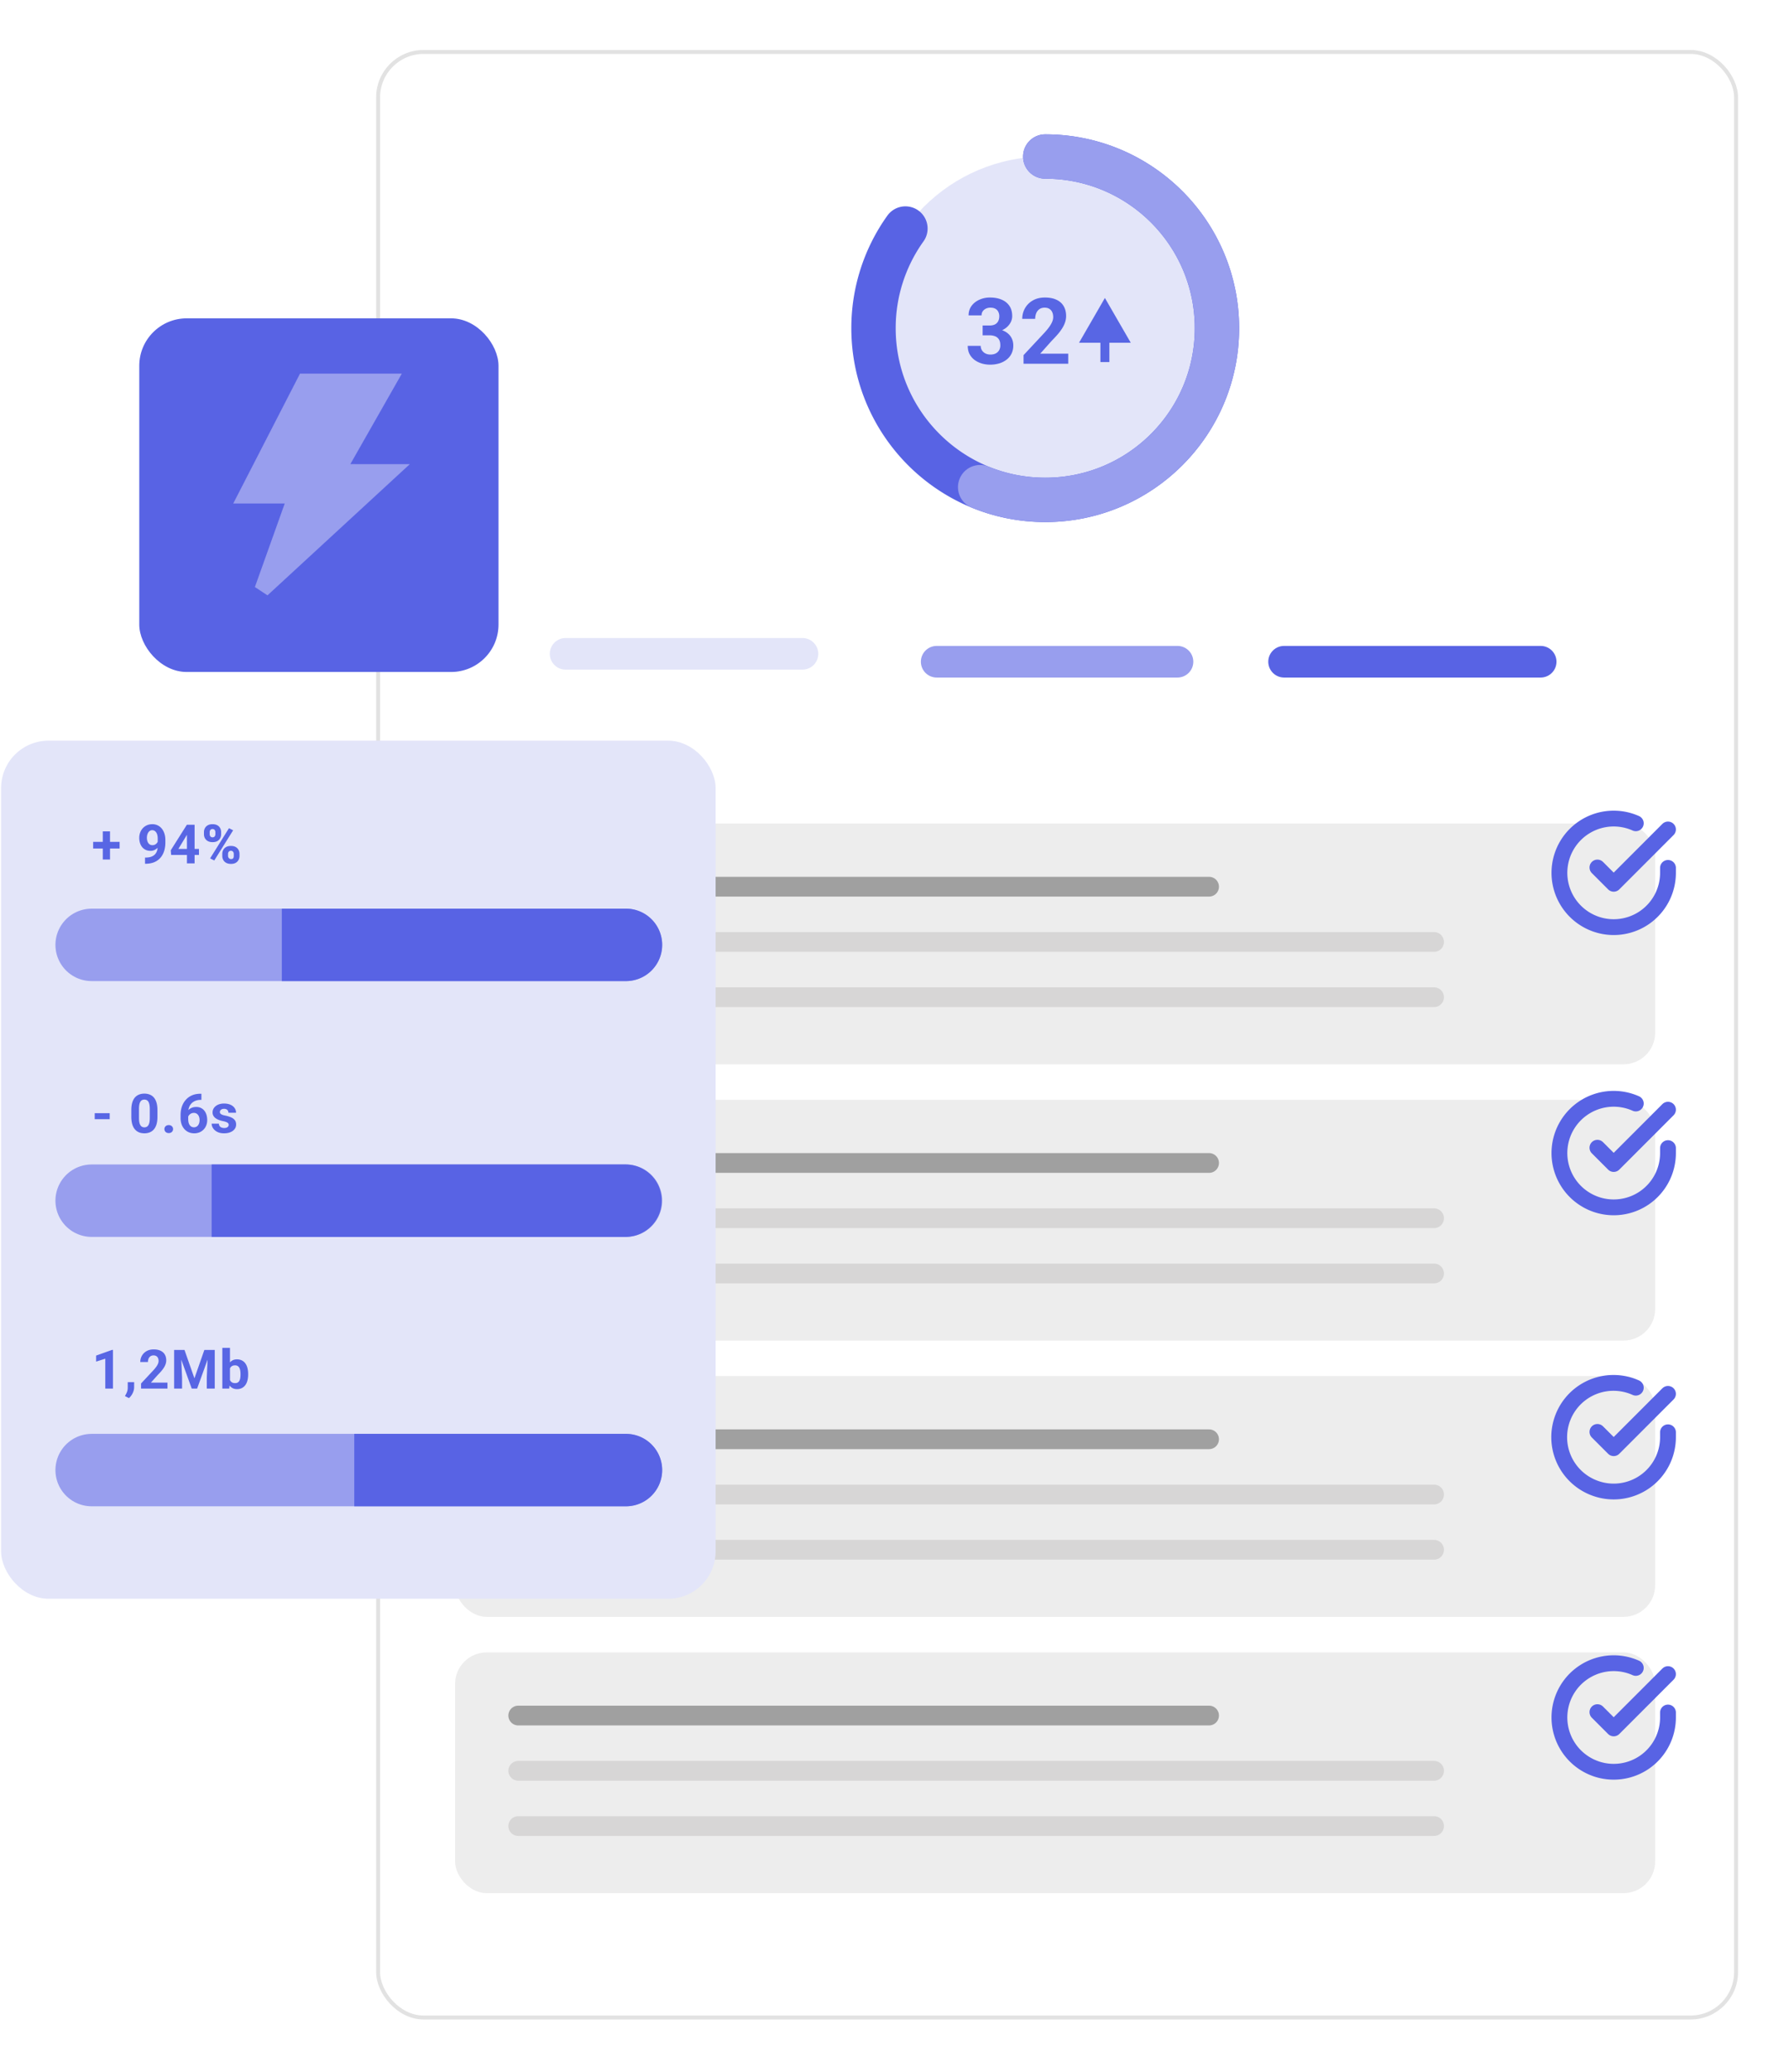 <svg width="316" height="366" fill="none" xmlns="http://www.w3.org/2000/svg"><g filter="url(#a)"><rect x="66.436" y="6.037" width="240.563" height="347.945" rx="8.378" fill="#fff"/><rect x="66.786" y="6.386" width="239.865" height="347.247" rx="8.029" stroke="#E2E2E2" stroke-width=".698"/></g><circle cx="184.626" cy="57.984" r="30.332" fill="#E3E5F9"/><path d="M173.569 57.505h1.22c.391 0 .713-.066.967-.198.253-.137.441-.327.562-.57.127-.248.191-.536.191-.864a1.69 1.69 0 0 0-.175-.784 1.18 1.18 0 0 0-.515-.54c-.232-.131-.525-.197-.879-.197-.28 0-.539.055-.777.166-.238.111-.428.267-.57.468-.143.2-.214.443-.214.729h-2.29c0-.634.169-1.186.507-1.657.343-.47.803-.837 1.379-1.1a4.501 4.501 0 0 1 1.901-.397c.782 0 1.466.127 2.053.38.586.248 1.043.616 1.37 1.102.328.486.492 1.088.492 1.806 0 .365-.085.719-.254 1.062a2.981 2.981 0 0 1-.729.92c-.312.269-.692.485-1.141.65a4.524 4.524 0 0 1-1.513.237h-1.585v-1.213Zm0 1.736v-1.18h1.585c.628 0 1.18.07 1.656.213.475.143.874.349 1.196.618.322.264.565.579.729.943.164.36.246.758.246 1.197a3.25 3.25 0 0 1-.309 1.442 3.022 3.022 0 0 1-.872 1.062c-.37.29-.803.512-1.299.665a5.673 5.673 0 0 1-1.625.222 5.28 5.28 0 0 1-1.434-.198 4.277 4.277 0 0 1-1.268-.61 3.136 3.136 0 0 1-.903-1.03c-.222-.418-.333-.912-.333-1.482h2.29c0 .296.074.56.222.792.148.233.351.415.61.547.264.132.557.198.88.198.364 0 .676-.066.935-.198.264-.137.465-.327.602-.57a1.7 1.7 0 0 0 .214-.864c0-.423-.077-.76-.23-1.014a1.36 1.36 0 0 0-.658-.571 2.574 2.574 0 0 0-1.014-.182h-1.22Zm15.117 3.24v1.784h-7.893v-1.522l3.732-4.001c.376-.418.671-.785.888-1.102.217-.322.372-.61.467-.864.101-.258.151-.504.151-.737 0-.348-.058-.647-.174-.895a1.304 1.304 0 0 0-.515-.586c-.222-.138-.497-.206-.824-.206-.349 0-.65.084-.904.253a1.613 1.613 0 0 0-.57.706 2.608 2.608 0 0 0-.191 1.022h-2.29c0-.687.164-1.316.492-1.886a3.603 3.603 0 0 1 1.386-1.371c.597-.343 1.305-.515 2.124-.515.808 0 1.49.132 2.044.396.56.259.983.634 1.268 1.125.291.486.436 1.067.436 1.744 0 .38-.061.752-.182 1.117-.122.36-.296.718-.523 1.078a8.684 8.684 0 0 1-.808 1.077c-.317.365-.669.742-1.054 1.133l-2.005 2.25h4.945Z" fill="#5866E4"/><path d="M184.626 27.652c16.752 0 30.332 13.58 30.332 30.332 0 16.752-13.58 30.332-30.332 30.332-16.752 0-30.332-13.58-30.332-30.332a30.193 30.193 0 0 1 5.634-17.612" stroke="#5863E4" stroke-width="7.837" stroke-linecap="round"/><path d="M184.627 27.652c16.751 0 30.331 13.58 30.331 30.332 0 16.752-13.58 30.332-30.331 30.332-4.07 0-7.952-.801-11.497-2.255" stroke="#989EEE" stroke-width="7.837" stroke-linecap="round"/><path d="m195.163 52.64-4.568 7.913h9.137l-4.569-7.912Zm.792 11.328v-4.206h-1.583v4.206h1.583Z" fill="#5866E4"/><rect x="80.382" y="145.493" width="211.974" height="42.534" rx="5.585" fill="#EDEDED"/><rect x="80.382" y="194.303" width="211.974" height="42.534" rx="5.585" fill="#EDEDED"/><rect x="80.382" y="243.113" width="211.974" height="42.534" rx="5.585" fill="#EDEDED"/><rect x="80.382" y="291.923" width="211.974" height="42.534" rx="5.585" fill="#EDEDED"/><path d="M91.539 156.65h122.025" stroke="#A0A0A0" stroke-width="3.491" stroke-linecap="round"/><path d="M99.906 115.51h41.837" stroke="#E3E5F9" stroke-width="5.585" stroke-linecap="round"/><path d="M165.451 116.905h42.535" stroke="#989EEE" stroke-width="5.585" stroke-linecap="round"/><path d="M226.813 116.905h45.323" stroke="#5863E4" stroke-width="5.585" stroke-linecap="round"/><path d="M91.539 205.46h122.025M91.539 254.27h122.025M91.539 303.08h122.025" stroke="#A0A0A0" stroke-width="3.491" stroke-linecap="round"/><path d="M91.539 166.412h161.77M91.539 215.222h161.77M91.539 264.032h161.77M91.539 312.842h161.77M91.539 176.174h161.77M91.539 224.984h161.77M91.539 273.794h161.77M91.539 322.604h161.77" stroke="#D7D6D6" stroke-width="3.491" stroke-linecap="round"/><rect x=".195" y="130.85" width="126.208" height="151.598" rx="8.378" fill="#E3E5F9"/><path d="M21.13 148.73v1.176h-4.677v-1.176h4.677Zm-1.697-1.851v4.967h-1.28v-4.967h1.28Zm6.184 4.625h.09c.374 0 .696-.045.965-.136.272-.094.495-.228.67-.403.175-.175.305-.389.389-.642.084-.256.127-.547.127-.872v-1.293c0-.247-.025-.464-.075-.651a1.287 1.287 0 0 0-.207-.464.885.885 0 0 0-.309-.282.8.8 0 0 0-.384-.093.715.715 0 0 0-.398.112.95.95 0 0 0-.296.295c-.078.125-.139.269-.183.432-.04.159-.06.326-.06.501s.02.342.06.501c.041.157.102.296.183.417a.948.948 0 0 0 .305.286.86.86 0 0 0 .431.103.974.974 0 0 0 .75-.332c.09-.1.16-.211.206-.333a.967.967 0 0 0 .075-.37l.445.243c0 .219-.047.435-.14.647a1.982 1.982 0 0 1-.394.581c-.166.172-.358.31-.576.413a1.629 1.629 0 0 1-.703.154c-.32 0-.602-.058-.849-.173a1.858 1.858 0 0 1-.628-.487 2.208 2.208 0 0 1-.384-.732 2.995 2.995 0 0 1-.131-.904 2.7 2.7 0 0 1 .16-.933c.109-.29.263-.546.463-.768.203-.222.445-.395.727-.52.284-.128.6-.192.946-.192a2.092 2.092 0 0 1 1.678.773c.203.244.36.536.468.876.113.341.17.719.17 1.134v.469c0 .443-.05.856-.146 1.237a3.608 3.608 0 0 1-.427 1.036 2.929 2.929 0 0 1-.702.787 2.99 2.99 0 0 1-.97.501 4.112 4.112 0 0 1-1.238.174h-.108v-1.092Zm9.527-1.523v1.059h-4.916l-.066-.82 2.845-4.513h1.073l-1.162 1.945-1.415 2.329h3.64Zm-.773-4.274v6.823h-1.35v-6.823h1.35Zm1.653 1.673v-.361c0-.259.056-.495.169-.707.112-.213.281-.383.506-.511.225-.128.505-.192.839-.192.344 0 .628.064.853.192.225.128.392.298.501.511.113.212.169.448.169.707v.361c0 .253-.056.486-.169.698-.11.213-.276.383-.501.511-.222.128-.502.192-.84.192-.34 0-.622-.064-.847-.192a1.291 1.291 0 0 1-.511-.511 1.467 1.467 0 0 1-.169-.698Zm1.012-.361v.361c0 .094.02.183.057.267a.496.496 0 0 0 .168.206.52.52 0 0 0 .286.075c.116 0 .21-.025.281-.075a.475.475 0 0 0 .16-.206.648.648 0 0 0 .056-.267v-.361a.67.67 0 0 0-.056-.276.431.431 0 0 0-.164-.202.484.484 0 0 0-.286-.08.467.467 0 0 0-.445.282.67.67 0 0 0-.057.276Zm2.226 4.199v-.361c0-.256.057-.49.17-.703.115-.212.285-.382.51-.511.228-.128.51-.192.843-.192.344 0 .627.064.849.192.224.129.392.299.501.511.113.213.169.447.169.703v.361c0 .256-.056.491-.169.703-.11.212-.275.383-.497.511-.221.128-.501.192-.838.192-.341 0-.625-.064-.853-.192a1.29 1.29 0 0 1-.516-.511 1.478 1.478 0 0 1-.169-.703Zm1.017-.361v.361c0 .097.024.187.07.272.047.084.11.153.188.206.078.05.164.075.258.075.143 0 .25-.025.318-.075a.363.363 0 0 0 .141-.206.956.956 0 0 0 .038-.272v-.361a.664.664 0 0 0-.057-.272.475.475 0 0 0-.45-.281.475.475 0 0 0-.45.281.664.664 0 0 0-.056.272Zm.9-4.171-3.332 5.333-.736-.37 3.332-5.333.736.37Z" fill="#5866E4"/><path d="M16.19 166.928h94.375" stroke="#989EEE" stroke-width="12.797" stroke-linecap="round"/><path d="M56.18 160.53H49.78v12.797h6.398V160.53Zm54.385 12.797a6.398 6.398 0 0 0 0-12.797v12.797Zm-54.386 0h54.386V160.53H56.179v12.797Z" fill="#5863E4"/><path d="M19.377 196.665v1.059h-2.648v-1.059h2.648Zm8.434-.553v1.181c0 .512-.055.954-.164 1.326-.11.369-.267.672-.474.909a1.856 1.856 0 0 1-.726.52 2.493 2.493 0 0 1-.937.169c-.275 0-.531-.034-.769-.103a1.937 1.937 0 0 1-.642-.333 2.116 2.116 0 0 1-.487-.567 2.906 2.906 0 0 1-.31-.825 5.01 5.01 0 0 1-.107-1.096v-1.181c0-.512.054-.951.164-1.317.112-.369.27-.67.473-.904.206-.235.45-.406.731-.516.281-.112.594-.169.937-.169.275 0 .53.036.764.108.238.069.452.177.642.324.19.146.353.335.488.567.134.228.237.501.309.82.072.315.108.678.108 1.087Zm-1.355 1.359v-1.542c0-.247-.014-.462-.042-.647a1.896 1.896 0 0 0-.117-.468.993.993 0 0 0-.197-.319.725.725 0 0 0-.267-.178.952.952 0 0 0-.333-.056.904.904 0 0 0-.407.089.757.757 0 0 0-.296.286c-.08.128-.143.3-.187.515a4.23 4.23 0 0 0-.06.778v1.542c0 .247.012.464.037.651.028.188.068.349.121.483.057.131.122.239.197.323a.702.702 0 0 0 .267.178.968.968 0 0 0 .338.057c.15 0 .282-.03.398-.089a.79.79 0 0 0 .3-.291c.084-.134.147-.309.188-.525.04-.215.06-.478.06-.787Zm2.586 2.001c0-.2.07-.367.207-.501.14-.135.326-.202.557-.202.232 0 .416.067.553.202.14.134.211.301.211.501s-.07.367-.21.501c-.138.135-.322.202-.554.202-.23 0-.417-.067-.557-.202a.671.671 0 0 1-.207-.501Zm6.335-6.242h.197v1.078h-.08c-.355 0-.673.053-.95.159a1.954 1.954 0 0 0-.708.455 1.97 1.97 0 0 0-.44.703c-.1.274-.15.582-.15.923v1.134c0 .244.023.459.07.647.05.184.12.338.21.463a.954.954 0 0 0 .328.277.976.976 0 0 0 .82-.005.889.889 0 0 0 .31-.262c.087-.116.153-.25.197-.403.047-.156.07-.327.07-.511s-.023-.355-.07-.511a1.161 1.161 0 0 0-.197-.403.914.914 0 0 0-.319-.267.937.937 0 0 0-.422-.094 1.08 1.08 0 0 0-.937.525c-.09.153-.139.314-.145.483l-.408-.263c.01-.24.06-.468.15-.684.094-.215.222-.406.384-.571.166-.169.364-.3.596-.394.23-.097.492-.145.782-.145.319 0 .598.061.839.182.244.122.447.289.61.502.162.212.284.458.365.736.081.278.122.574.122.89 0 .331-.055.639-.164.923a2.158 2.158 0 0 1-1.186 1.242 2.406 2.406 0 0 1-.947.178c-.362 0-.692-.066-.989-.197a2.253 2.253 0 0 1-.759-.562 2.556 2.556 0 0 1-.492-.858 3.358 3.358 0 0 1-.168-1.087v-.525c0-.55.08-1.053.239-1.509.162-.459.395-.856.698-1.19a3.12 3.12 0 0 1 1.096-.783c.428-.184.911-.276 1.448-.276Zm5.019 5.492a.436.436 0 0 0-.085-.262c-.056-.078-.16-.15-.314-.216a3.038 3.038 0 0 0-.651-.187 5.234 5.234 0 0 1-.717-.211 2.502 2.502 0 0 1-.572-.314 1.373 1.373 0 0 1-.375-.431 1.201 1.201 0 0 1-.136-.577c0-.212.046-.412.136-.6.094-.187.227-.353.399-.496.175-.147.387-.261.637-.342a2.67 2.67 0 0 1 .853-.127c.44 0 .818.07 1.134.211.319.141.562.334.731.581.172.244.258.522.258.834h-1.35a.72.72 0 0 0-.084-.351.562.562 0 0 0-.253-.249.91.91 0 0 0-.44-.093c-.15 0-.28.026-.39.079a.594.594 0 0 0-.253.207.495.495 0 0 0-.037.492.515.515 0 0 0 .164.164c.075.05.171.096.29.14.122.041.272.078.45.113.366.075.692.173.98.295.287.119.515.281.684.487.169.203.253.47.253.802 0 .225-.05.431-.15.618-.1.188-.244.352-.431.492a2.17 2.17 0 0 1-.675.324c-.26.075-.551.112-.876.112-.472 0-.872-.084-1.2-.253a1.908 1.908 0 0 1-.74-.642 1.492 1.492 0 0 1-.249-.806h1.28a.748.748 0 0 0 .14.445c.09.113.205.194.342.244.14.05.292.075.455.075.175 0 .32-.024.435-.07a.621.621 0 0 0 .263-.197.477.477 0 0 0 .094-.291Z" fill="#5866E4"/><path d="M16.19 212.122h94.375" stroke="#989EEE" stroke-width="12.797" stroke-linecap="round"/><path d="M43.782 205.724h-6.398v12.797h6.398v-12.797Zm66.783 12.797a6.399 6.399 0 0 0 0-12.797v12.797Zm-66.782 0h66.782v-12.797H43.783v12.797Z" fill="#5863E4"/><path d="M19.949 238.48v6.837h-1.35v-5.281l-1.621.515v-1.064l2.825-1.007h.146Zm3.748 5.698-.005.905c0 .347-.087.697-.262 1.05-.172.353-.39.642-.656.867l-.703-.361c.078-.144.154-.288.23-.431.074-.144.137-.302.187-.474.05-.172.075-.367.075-.586v-.97h1.134Zm5.885.085v1.054h-4.667v-.9l2.207-2.366a6.44 6.44 0 0 0 .525-.652c.128-.19.22-.36.276-.51a1.243 1.243 0 0 0-.014-.966.772.772 0 0 0-.305-.347.912.912 0 0 0-.487-.121.94.94 0 0 0-.534.15.955.955 0 0 0-.337.417 1.541 1.541 0 0 0-.113.604h-1.354c0-.406.097-.778.29-1.115.194-.341.467-.611.82-.811.353-.203.772-.304 1.256-.304.478 0 .881.078 1.21.234.33.153.58.375.75.665.17.288.257.631.257 1.031 0 .225-.036.445-.108.661a2.963 2.963 0 0 1-.31.637 5.12 5.12 0 0 1-.477.638c-.188.215-.395.439-.623.67l-1.186 1.331h2.924Zm1.818-5.769h1.19l1.753 5.01 1.752-5.01h1.19l-2.464 6.823h-.956l-2.465-6.823Zm-.642 0h1.185l.216 4.883v1.94h-1.401v-6.823Zm5.984 0h1.19v6.823h-1.406v-1.94l.216-4.883Zm2.53-.375h1.35v6.036l-.136 1.162h-1.214v-7.198Zm4.56 4.611v.099c0 .378-.041.725-.122 1.04-.078.316-.2.589-.366.82a1.753 1.753 0 0 1-.619.534 1.866 1.866 0 0 1-.862.188c-.31 0-.578-.063-.806-.188a1.635 1.635 0 0 1-.567-.529 3.01 3.01 0 0 1-.37-.801 6.125 6.125 0 0 1-.21-1.003v-.216c.046-.362.116-.697.21-1.003a3.01 3.01 0 0 1 .37-.801c.153-.228.342-.405.567-.53.225-.125.49-.187.797-.187.334 0 .625.064.871.192.25.125.457.303.62.534.165.228.287.5.365.816.08.312.121.657.121 1.035Zm-1.35.099v-.099c0-.206-.016-.4-.047-.581a1.532 1.532 0 0 0-.15-.482.845.845 0 0 0-.295-.333.84.84 0 0 0-.474-.122c-.184 0-.34.031-.468.094a.866.866 0 0 0-.319.262 1.2 1.2 0 0 0-.183.403c-.04.153-.065.322-.075.506v.614c.01.247.05.466.122.656a.986.986 0 0 0 .338.445c.153.107.351.16.595.16.19 0 .348-.038.473-.113a.758.758 0 0 0 .29-.318c.072-.138.122-.299.15-.483.029-.187.043-.391.043-.609Z" fill="#5866E4"/><path d="M16.19 259.715h94.375" stroke="#989EEE" stroke-width="12.797" stroke-linecap="round"/><path d="M68.976 253.317h-6.398v12.797h6.398v-12.797Zm41.589 12.797a6.398 6.398 0 0 0 0-12.797v12.797Zm-41.589 0h41.589v-12.797H68.976v12.797Z" fill="#5863E4"/><rect x="24.6" y="56.241" width="63.453" height="62.477" rx="8.378" fill="#5863E4"/><path d="M61.882 83.369h6.996l-22.563 20.8 5.27-14.753.655-1.834h-8.796L53.83 67.376h14.79l-7.93 13.942-1.168 2.05h2.36Z" fill="#989EEE" stroke="#989EEE" stroke-width="2.745" stroke-linecap="round"/><g clip-path="url(#b)" stroke="#5863E4" stroke-width="2.793" stroke-linecap="round" stroke-linejoin="round"><path d="M294.624 153.328v.882a9.585 9.585 0 0 1-12.911 8.988 9.592 9.592 0 0 1-6.244-9.625 9.585 9.585 0 0 1 13.469-8.126"/><path d="m294.624 146.54-9.588 9.597-2.876-2.877"/></g><g clip-path="url(#c)" stroke="#5863E4" stroke-width="2.793" stroke-linecap="round" stroke-linejoin="round"><path d="M294.624 253.039v.882a9.59 9.59 0 0 1-12.911 8.988 9.589 9.589 0 1 1 7.225-17.751"/><path d="m294.624 246.251-9.588 9.597-2.876-2.876"/></g><g clip-path="url(#d)" stroke="#5863E4" stroke-width="2.793" stroke-linecap="round" stroke-linejoin="round"><path d="M294.624 202.835v.882a9.585 9.585 0 0 1-12.911 8.988 9.592 9.592 0 0 1-6.244-9.625 9.585 9.585 0 0 1 13.469-8.126"/><path d="m294.624 196.047-9.588 9.597-2.876-2.876"/></g><g clip-path="url(#e)" stroke="#5863E4" stroke-width="2.793" stroke-linecap="round" stroke-linejoin="round"><path d="M294.624 302.547v.882a9.585 9.585 0 0 1-12.911 8.988 9.592 9.592 0 0 1-6.244-9.625 9.585 9.585 0 0 1 13.469-8.126"/><path d="m294.624 295.759-9.588 9.597-2.876-2.877"/></g><defs><clipPath id="b"><path fill="#fff" transform="translate(273.531 142.704)" d="M0 0h23.01v23.01H0z"/></clipPath><clipPath id="c"><path fill="#fff" transform="translate(273.531 242.416)" d="M0 0h23.01v23.01H0z"/></clipPath><clipPath id="d"><path fill="#fff" transform="translate(273.531 192.212)" d="M0 0h23.01v23.01H0z"/></clipPath><clipPath id="e"><path fill="#fff" transform="translate(273.531 291.923)" d="M0 0h23.01v23.01H0z"/></clipPath><filter id="a" x="58.059" y=".451" width="257.319" height="364.701" filterUnits="userSpaceOnUse" color-interpolation-filters="sRGB"><feFlood flood-opacity="0" result="BackgroundImageFix"/><feColorMatrix in="SourceAlpha" values="0 0 0 0 0 0 0 0 0 0 0 0 0 0 0 0 0 0 127 0" result="hardAlpha"/><feOffset dy="2.793"/><feGaussianBlur stdDeviation="4.189"/><feComposite in2="hardAlpha" operator="out"/><feColorMatrix values="0 0 0 0 0 0 0 0 0 0 0 0 0 0 0 0 0 0 0.25 0"/><feBlend in2="BackgroundImageFix" result="effect1_dropShadow_2156_3728"/><feBlend in="SourceGraphic" in2="effect1_dropShadow_2156_3728" result="shape"/></filter></defs></svg>